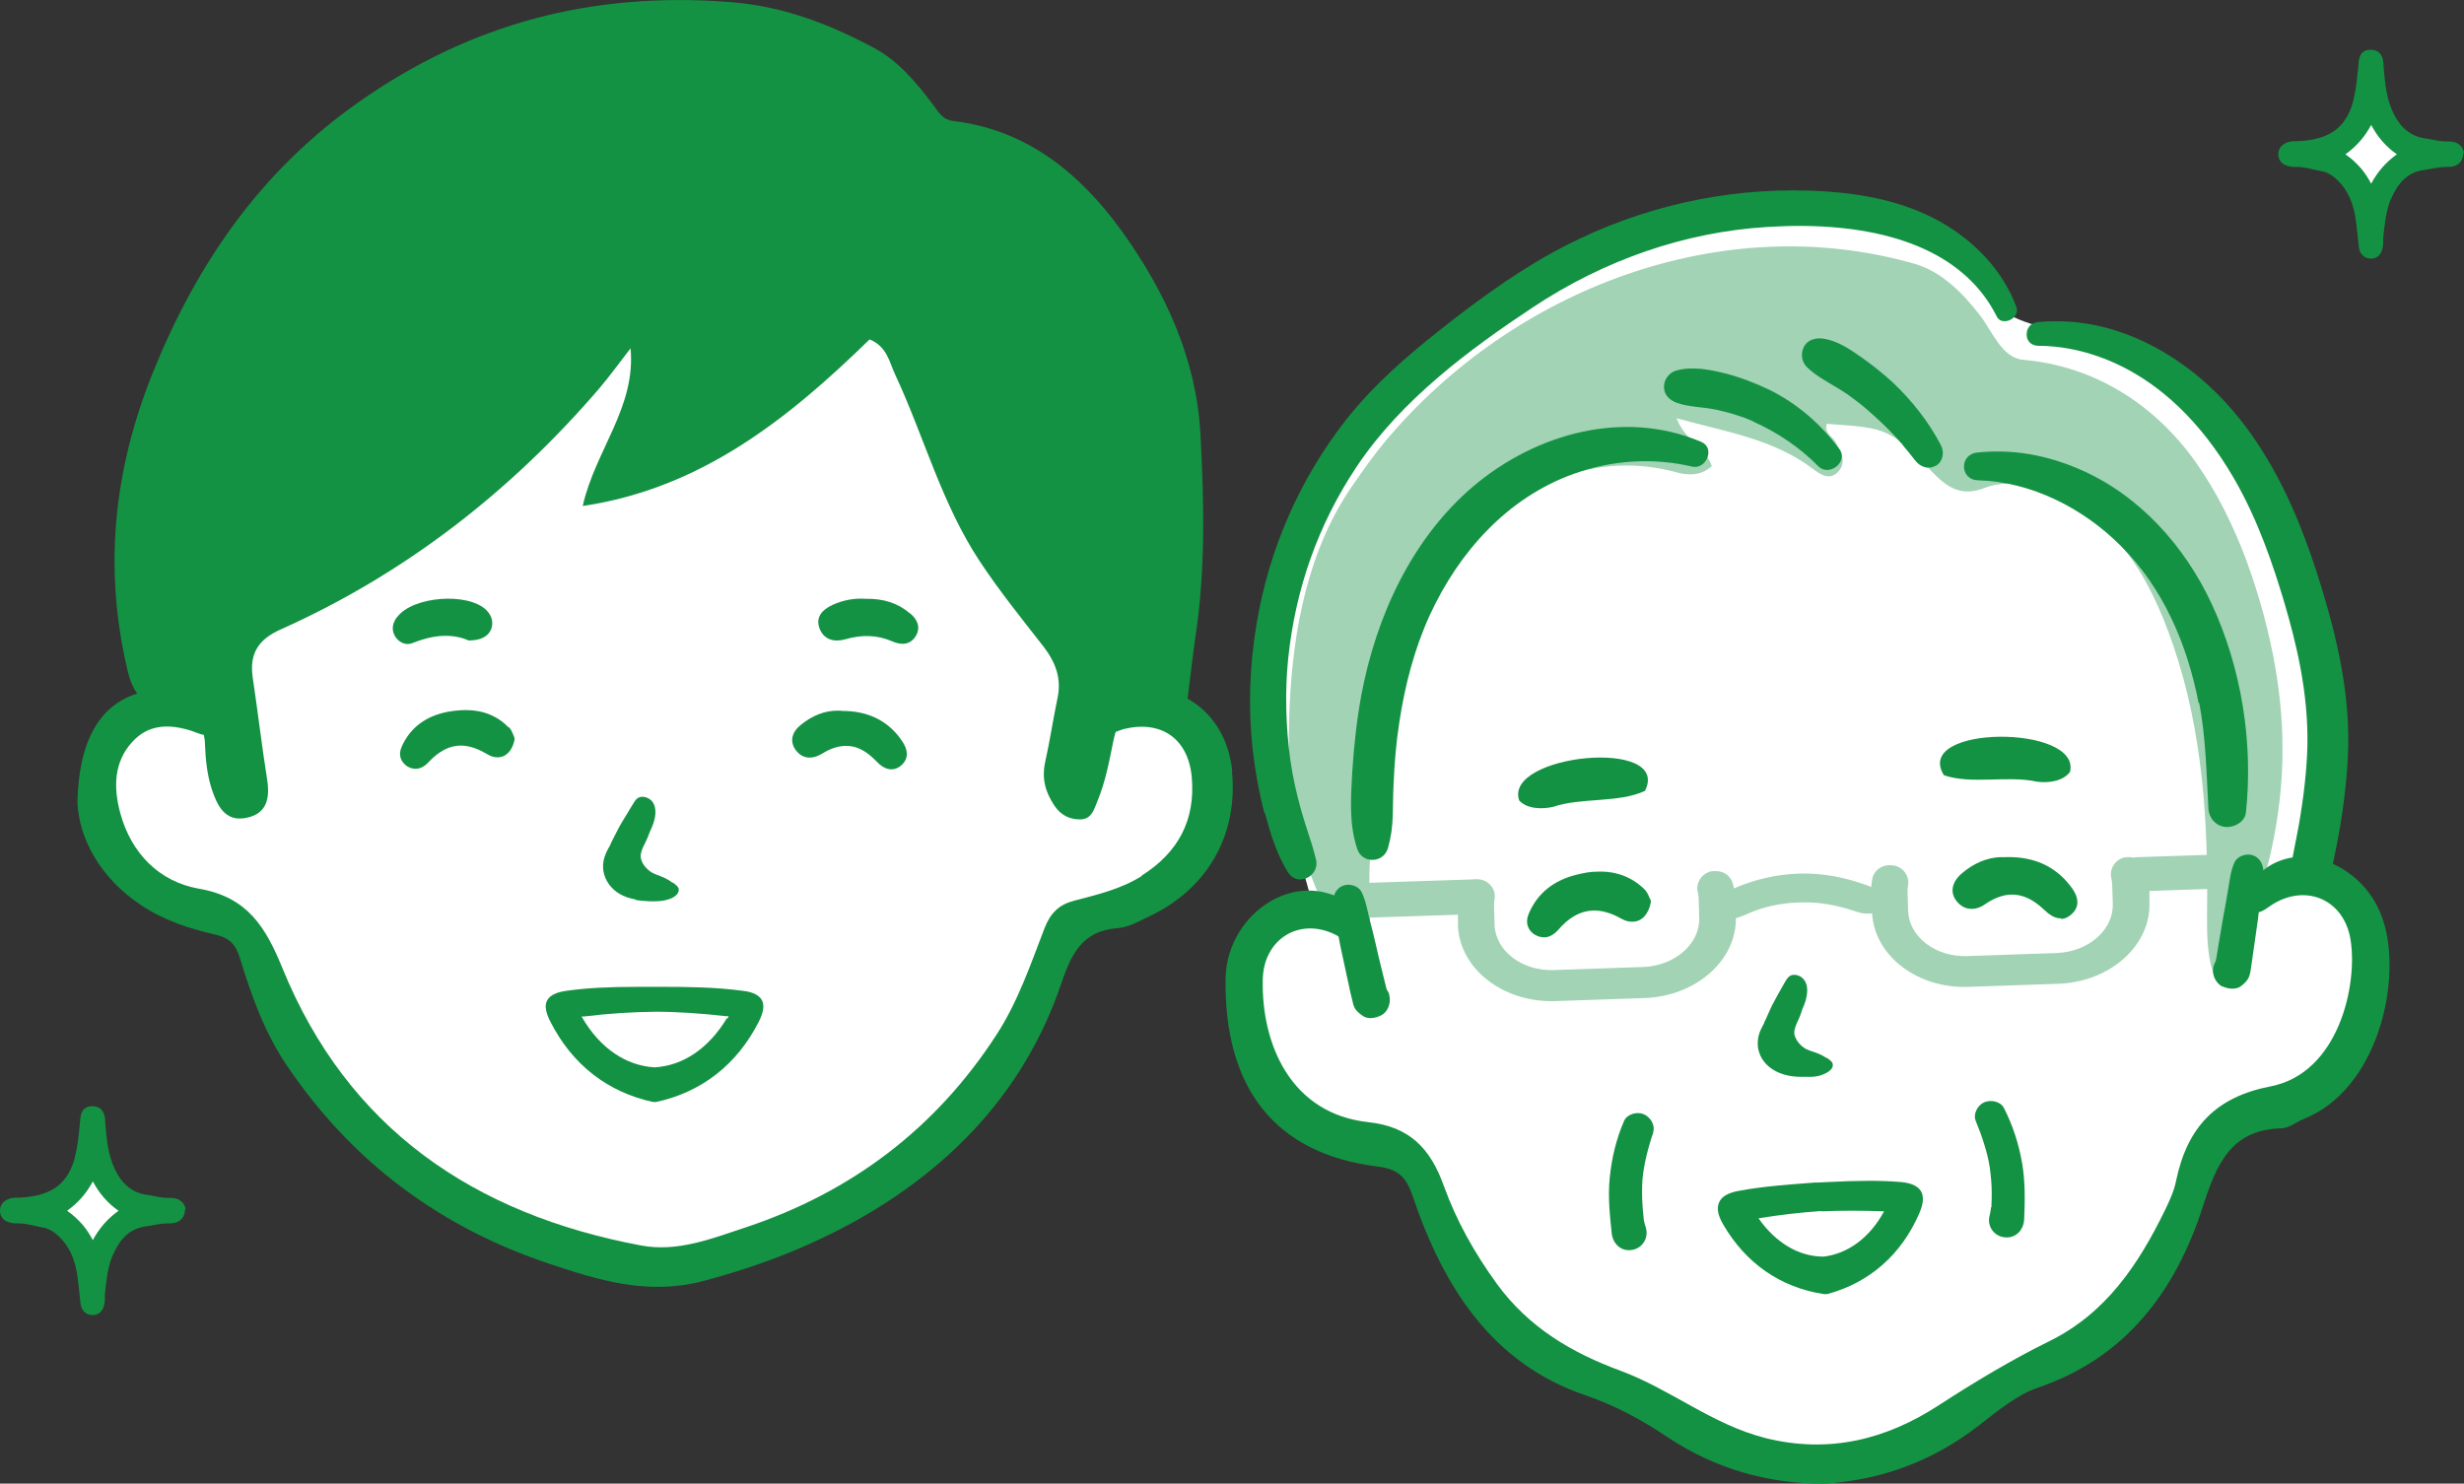 <?xml version="1.0" encoding="UTF-8"?>
<svg id="_レイヤー_2" data-name="レイヤー 2" xmlns="http://www.w3.org/2000/svg" viewBox="0 0 88.12 53.07">
  <rect x="0" y="0" width="88.12" height="53.07" fill="#333333" stroke="none"/>
  <defs>
    <style>
      .cls-1 {
        fill: #fff;
      }

      .cls-2 {
        fill: #149243;
      }

      .cls-3 {
        fill: #a1d3b4;
      }
    </style>
  </defs>
  <g id="_レイヤー_10" data-name="レイヤー 10">
    <g>
      <g id="_幼児_女の子" data-name="幼児　女の子">
        <g id="_キラキラ" data-name="キラキラ">
          <path class="cls-1" d="m84.7,4.11s-1.44,1.41-1.44,1.41l1.53,1.63,1.5-1.69-1.59-1.35Z"/>
          <path class="cls-2" d="m88.12,5.48c-.02-.16-.13-.42-.55-.42h-.07c-.18,0-.35-.03-.54-.07-.08-.02-.16-.03-.24-.04-.58-.09-.97-.46-1.23-1.15-.17-.46-.21-.98-.25-1.48v-.04c-.01-.12-.04-.49-.44-.5h-.02c-.39,0-.42.35-.43.47v.03c-.01.09-.02.19-.03.28-.02.17-.03.35-.06.52-.05.33-.12.72-.3,1.05-.32.59-.85.87-1.77.92-.02,0-.04,0-.07,0-.11,0-.23,0-.36.06-.17.07-.27.21-.28.38-.01.2.1.37.29.43.07.02.16.05.26.05,0,0,.02,0,.03,0,.02,0,.05,0,.07,0,.2,0,.39.04.6.09.09.02.19.04.28.06.2.03.38.13.57.31.38.36.6.84.68,1.51.02.14.03.29.05.43.02.15.03.31.05.47.03.25.2.41.43.41h0c.13,0,.35-.05.42-.38.01-.06.02-.12.02-.18,0-.02,0-.04,0-.06v-.11c.05-.46.09-.94.26-1.36.28-.66.64-1,1.19-1.08.08-.01.17-.03.25-.04.2-.04.39-.07.58-.07h.04c.44,0,.53-.3.54-.43v-.03s0-.03,0-.03Zm-2.4.04c-.39.28-.69.62-.92,1.05-.1-.19-.21-.36-.34-.52-.17-.2-.36-.38-.58-.53.39-.28.69-.62.92-1.05.23.43.53.78.92,1.05Z"/>
        </g>
      </g>
      <g id="_シニア男性" data-name="シニア男性">
        <path id="_白" data-name="白" class="cls-1" d="m59.22,50.55c-.65-.42-2.51-1.27-2.51-1.27,0,0-1.64-1.03-2.86-1.91-1.22-.88-.65-.65-1.37-1.72-.72-1.07-1.33-3.39-1.79-4.04-.46-.65-1.14-.61-2-.76-.86-.15-1.5-.23-2.38-1.05-.88-.82-.95-.75-1.49-1.85-.53-1.11-.38-1.49-.2-2.74.18-1.26.12-1.11,1.15-2.02,1.03-.91,1.18-.73,1.18-.73,0,0-.3-1.49-.86-2.59-.55-1.11-.21-2.67-.74-4.65-.53-1.98.04-2.21.53-4.69.5-2.48,1.45-3.24,2.8-5.27,1.35-2.03,3.07-2.81,4.67-4.26,1.6-1.45,4.61-2.25,5.61-2.71.99-.46,6.29-.84,8.27-.76,1.98.08,2.74,1.52,2.74,1.52l.29.22s.92,1.46,1.49,1.91,2.32.77,3.73,1.07c1.41.3,2.23,1,3.68,2.57,1.46,1.57,1.52,2.37,2.59,4.46,1.07,2.09,1.68,6.21,1.55,8.16-.14,1.96-.68,3.82-.68,3.82,0,0,.55.23,1.16.55.61.32.89.71,1.14,1.71.25,1-.45,3.43-.93,4.3-.48.86-1.18,1.18-2.05,1.56s-1.5.42-2.3.95c-.8.52-.82,1.3-1.25,2.64-.43,1.34-2.09,3.84-2.98,4.64-.89.8-1.86.93-1.86.93,0,0-1.28.63-2.93,1.92l-1.83.76s-1.47.84-2.13,1.08c-.75.27-1.65.27-1.65.27l-1.94-.61-1.97-.62-1.87-.79Z"/>
        <g id="_塗り" data-name="塗り">
          <path class="cls-3" d="m79.49,31.02c-.01-.15-.03-.3-.05-.46l-2.95.1s-.06,0-.09,0c-.03,0-.06.01-.09.02-.06-.01-.11-.02-.17-.02h-.06c-.18,0-.35.1-.46.24-.11.15-.16.34-.11.52.02.09.03.17.03.26l.02.65c.03.93-.87,1.72-2.01,1.76l-3.19.11c-1.14.04-2.09-.69-2.12-1.62l-.02-.65c0-.09,0-.18.02-.26.03-.19-.03-.37-.15-.51-.12-.14-.3-.21-.48-.21h-.07c-.28.01-.53.21-.58.48-.02.1-.03.2-.04.3-.04-.02-.08-.03-.12-.05-.83-.31-1.67-.46-2.49-.43-.77.03-1.55.2-2.3.53-.01-.06-.02-.12-.04-.17-.07-.28-.33-.46-.62-.45h-.06c-.18,0-.35.1-.46.24-.11.15-.16.34-.11.52.02.09.03.17.03.26l.02.65c.03.93-.87,1.72-2.01,1.76l-3.19.11c-1.14.04-2.09-.69-2.12-1.62l-.02-.65c0-.09,0-.18.02-.26.03-.19-.02-.37-.15-.51-.12-.14-.3-.21-.48-.21h-.07s-.06,0-.08.01c-.03,0-.06,0-.1,0l-3.97.13c.05.2.07.41.1.62.02.21.04.42.07.62l3.37-.11v.4c.07,1.54,1.62,2.75,3.48,2.69l3.19-.11c1.83-.06,3.29-1.34,3.27-2.86.14-.03.27-.09.37-.13.58-.27,1.21-.41,1.92-.43h.04c.64-.02,1.27.09,1.98.33.15.05.3.08.44.07.04,0,.08,0,.12-.01.09,1.52,1.62,2.7,3.46,2.63l3.19-.11c1.86-.06,3.33-1.37,3.27-2.92v-.4s2.65-.09,2.65-.09c0-.08,0-.17-.01-.25,0-.17,0-.36.01-.54Z"/>
          <path class="cls-3" d="m80.98,22.08c-.18-.67-.39-1.34-.63-2-.47-1.26-1.07-2.49-1.84-3.57-1.47-2.06-3.62-3.42-6.16-3.64-.77-.07-1.12-1.06-1.54-1.59-.61-.79-1.37-1.57-2.36-1.85-6.89-1.96-14.32.92-18.87,6.31-.43.51-.81,1.05-1.19,1.6-1.61,2.3-2.15,5.19-2.27,7.94-.06,1.36-.03,2.73.22,4.07.23,1.25.67,2.45,1.27,3.57.11.04.23.08.33.15.31.2.51.47.59.83.05.23.11.47.16.7.12.15.24.31.36.46-.03-1.13-.07-2.25-.08-3.38-.01-1.18.16-2.39.12-3.56,0-2.63.84-4.99,2.09-7.26.31-.56.59-1.14,1.08-1.55,2.27-1.92,4.69-3.23,7.72-2.41.39.11.87.12,1.24-.23-.24-.69-.96-.9-1.26-1.71,1.76.49,3.43.73,4.86,1.8.29.22.63.45.94.09.29-.35.06-.7-.11-1.03-.11-.21-.42-.32-.32-.66,2.2.16,2.22.13,3.85,1.8.55.56,1.05.78,1.78.5.7-.28,1.41-.15,2.13.1,2.53.89,3.79,3.06,4.63,5.52,1.06,3.09,1.26,6.36,1.21,9.63,0,.7,0,1.38.2,2.03.04.15.1.27.22.37.66-.6,1.05-1.98,1.34-2.81.37-1.05.63-2.14.78-3.24.34-2.37.12-4.67-.49-6.97Z"/>
        </g>
        <g id="_アウトライン" data-name="アウトライン">
          <g>
            <path class="cls-2" d="m65.23,46.29h.06s.06,0,.06,0c1.51-.41,2.65-1.41,3.29-2.89.15-.35.17-.6.06-.79-.12-.19-.36-.3-.74-.33-.74-.06-1.52-.05-2.54,0-.13,0-.27.02-.4.02h-.11c-.9.07-1.83.13-2.74.3-.37.07-.6.2-.69.41-.09.2-.05.45.14.78.81,1.4,2.05,2.26,3.6,2.5Zm-.1-2.96c.72-.03,1.45-.03,2.25,0-.51.94-1.28,1.51-2.16,1.62-.89,0-1.71-.49-2.33-1.37.79-.13,1.52-.21,2.23-.26Z"/>
            <path class="cls-2" d="m59.12,40.5c.09-.26-.11-.56-.35-.65-.24-.09-.58,0-.69.25-.28.65-.44,1.32-.51,2.02-.07.68,0,1.33.07,2,.04.37.34.66.73.59.37-.06.6-.43.49-.8-.03-.08-.05-.17-.07-.26,0-.02,0-.04-.01-.05,0-.01,0-.03,0-.05-.02-.15-.03-.31-.04-.46-.02-.3-.02-.6,0-.9.04-.49.2-1.15.39-1.69Z"/>
            <path class="cls-2" d="m71.2,43.19s0,.03,0,.05c-.01.09-.03.17-.05.26-.09.37.17.73.55.76.39.04.67-.26.69-.64.03-.68.04-1.33-.07-2-.12-.69-.33-1.35-.65-1.98-.13-.25-.47-.31-.71-.21-.23.1-.41.42-.3.67.22.53.43,1.17.5,1.66.04.3.07.6.07.9,0,.16,0,.31-.01.47,0,.03,0,.04,0,.06Z"/>
            <path class="cls-2" d="m64.47,36.07c.17-.38.21-.72.1-.94-.08-.16-.23-.26-.41-.26-.18,0-.25.14-.32.25l-.26.46c-.07.13-.14.26-.21.39-.05.11-.1.22-.15.33-.04.09-.08.19-.13.28v.02c-.1.18-.2.37-.22.59-.04.31.06.63.3.88.26.27.62.38.87.42.17.03.34.03.51.03h.05s.09,0,.13,0c.21,0,.37-.04.5-.1.24-.1.35-.24.31-.38-.03-.08-.12-.14-.21-.2h-.02c-.1-.07-.2-.12-.28-.15-.06-.03-.13-.05-.19-.07-.08-.03-.16-.05-.24-.09-.13-.07-.24-.17-.32-.29-.06-.09-.1-.18-.11-.27-.01-.15.06-.3.12-.44.07-.14.13-.3.18-.47Z"/>
            <path class="cls-2" d="m54.9,33.44c.11.06.22.09.33.09.17,0,.34-.1.48-.25.39-.46.8-.69,1.25-.71.31-.01.65.08,1.02.29.14.08.29.12.42.11.32-.01.56-.27.64-.7v-.04s-.01-.04-.01-.04c-.02-.03-.03-.07-.05-.1-.04-.1-.09-.21-.19-.3-.45-.43-1.02-.64-1.68-.61-.22,0-.45.04-.69.1-.85.2-1.44.67-1.75,1.41-.13.31-.04.59.24.76Z"/>
            <path class="cls-2" d="m73.71,32.87c.14,0,.27-.07.39-.18.41-.39.06-.85-.06-1-.55-.72-1.33-1.06-2.32-1.03h-.04s-.1,0-.14,0c-.49.02-.96.22-1.39.59-.35.31-.42.67-.18.98.15.19.34.29.56.28.15,0,.32-.06.47-.17.32-.22.63-.33.92-.34.4-.01.78.16,1.17.53.16.15.37.33.62.32Z"/>
            <path class="cls-2" d="m55.55,28.86c1-.34,2.34-.13,3.28-.57.96-1.92-5.06-1.31-4.5.34.26.3.8.33,1.22.23Z"/>
            <path class="cls-2" d="m72.84,27.96c.43.06.95-.02,1.19-.35.41-1.7-5.64-1.69-4.51.12.98.34,2.29,0,3.32.23Z"/>
            <path class="cls-2" d="m85.24,32.96c-.31-.99-1.01-1.7-1.81-2.06.05-.24.1-.5.16-.78.2-1.06.32-2.02.37-2.94.1-1.68-.15-3.47-.78-5.64-.84-2.9-2.2-6.5-5.26-8.6-1.38-.95-2.89-1.45-4.38-1.45-.22,0-.44.01-.66.03-.29.03-.41.26-.4.46,0,.2.15.39.43.39,1.27,0,4.49.47,6.97,4.72.89,1.53,1.43,3.18,1.81,4.45.43,1.46.86,3.2.83,5.1-.02.87-.12,1.79-.31,2.89-.06.33-.13.66-.19.98-.01.05-.02.11-.03.16-.38.06-.74.21-1.05.46,0-.01,0-.02,0-.04-.03-.24-.17-.45-.42-.51-.22-.05-.51.05-.61.27-.14.31-.17.66-.23.99-.05.3-.1.6-.16.9-.05.31-.11.63-.16.94-.04.23-.07.47-.12.7-.03.06-.06.11-.08.18,0,0,0,.01,0,.02-.07.26.07.59.32.71,0,0,.01,0,.02,0,.19.09.47.12.65-.02.15-.12.26-.22.31-.42.02-.07.03-.14.04-.21.02-.16.05-.33.07-.49.05-.33.09-.65.14-.98.03-.18.05-.36.07-.54.19-.04.38-.22.56-.32,1.19-.69,2.49-.1,2.72,1.29.27,1.62-.42,4.79-2.86,5.26-1.96.38-2.98,1.46-3.38,3.39-.07.35-.23.7-.39,1.03-.96,1.97-2.12,3.7-4.15,4.7-1.36.67-2.67,1.46-3.95,2.29-1.86,1.21-3.9,1.74-6.19,1.17-1.9-.48-3.4-1.75-5.19-2.41-1.71-.63-3.27-1.53-4.42-3.11-.79-1.09-1.44-2.24-1.89-3.49-.49-1.37-1.24-2.13-2.7-2.29-2.78-.3-3.83-2.79-3.78-5.1.03-1.46,1.32-2.24,2.59-1.61.04.02.08.04.12.07.05.26.1.52.16.78.07.32.14.65.21.97.03.16.07.32.11.48.02.07.03.14.05.21.06.19.18.29.34.4.19.13.46.08.65-.02,0,0,.01,0,.02-.01.24-.13.35-.47.27-.73,0,0,0-.01,0-.02-.02-.06-.05-.12-.09-.17-.06-.23-.11-.46-.17-.69-.08-.31-.15-.62-.22-.93-.07-.3-.14-.59-.22-.89-.08-.33-.14-.68-.29-.98-.11-.21-.41-.3-.63-.23-.18.06-.29.19-.35.36-.06-.03-.13-.05-.2-.07-1.74-.53-3.65,1.02-3.68,3.05-.05,3.83,1.69,6.26,5.46,6.72.71.09,1,.36,1.24,1.08,1.1,3.24,2.83,5.96,6.17,7.1,1.06.36,2.02.88,2.94,1.5,1.71,1.13,3.57,1.67,5.63,1.66,2.01-.13,3.85-.8,5.5-2.08.67-.52,1.36-1.1,2.13-1.36,3.1-1.06,4.89-3.41,5.87-6.44.5-1.55,1.01-2.78,2.81-2.83.27,0,.53-.22.8-.33,2.67-1.06,3.53-4.96,2.86-7.07Z"/>
            <path class="cls-2" d="m45.24,29.09c.19.72.42,1.47.82,2.11.14.21.31.26.44.26.17,0,.35-.09.46-.23.11-.14.15-.32.1-.5-.08-.34-.19-.68-.3-1.01-.08-.25-.16-.5-.23-.75-.17-.6-.3-1.21-.38-1.76-.17-1.21-.2-2.51-.08-3.66.26-2.5,1.08-4.81,2.45-6.86,1.59-2.39,4.07-4.22,6.29-5.69,2.57-1.71,5.46-2.7,8.37-2.88.39-.02.77-.04,1.14-.04,3.58,0,6.03,1.12,7.09,3.24.07.14.19.17.28.17h0c.15,0,.3-.08.38-.2.05-.07.09-.17.04-.31-.46-1.25-1.44-2.33-2.74-3.06-1.23-.68-2.69-1.03-4.62-1.1-.21,0-.42-.01-.64-.01-2.98,0-5.95.77-8.6,2.23-1.52.84-2.94,1.91-4.12,2.85-.99.78-2.25,1.85-3.27,3.15-1.64,2.1-2.74,4.61-3.18,7.27-.26,1.54-.3,3.05-.14,4.51.09.78.23,1.55.42,2.27Z"/>
            <path class="cls-2" d="m60.85,15.81c-2.76-1.18-5.9-.31-8.13,1.56-2.22,1.87-3.5,4.67-4.03,7.47-.17.92-.27,1.85-.33,2.78-.05.92-.12,1.86.18,2.75.18.54.95.51,1.1-.04.11-.39.16-.77.17-1.18.01-.38.01-.76.03-1.13.03-.72.09-1.45.2-2.16.2-1.33.54-2.65,1.1-3.87,1.04-2.25,2.77-4.19,5.14-5.04,1.35-.49,2.83-.59,4.23-.26.51.12.84-.66.34-.88Z"/>
            <path class="cls-2" d="m62.7,15.08c.87.39,1.66.92,2.33,1.6.39.39,1.09-.17.75-.62-.66-.89-1.51-1.63-2.51-2.12-.5-.24-1.02-.44-1.56-.58-.56-.14-1.21-.27-1.78-.1-.25.08-.43.33-.42.59,0,.28.21.47.46.56.46.16.92.14,1.43.25.45.1.89.23,1.3.41Z"/>
            <path class="cls-2" d="m69.24,16.66c.26-.17.3-.49.17-.74-.44-.84-1.04-1.6-1.73-2.25-.36-.33-.74-.63-1.14-.91-.41-.29-.85-.58-1.35-.65-.26-.03-.55.04-.68.3-.12.25-.08.54.12.73.34.33.77.54,1.17.79.09.06.19.12.28.18.04.03.08.06.12.09,0,0,0,0,0,0,0,0,.01.01.03.02.18.14.36.27.53.42.32.28.64.57.93.88.08.08.15.16.23.25.03.04.07.08.1.11.01.01.02.02.02.03,0,0,.02.02.03.04.08.1.16.19.2.24.08.1.15.19.23.29.18.23.48.33.74.17Z"/>
            <path class="cls-2" d="m78.65,25.14c.24,1.25.26,2.53.33,3.79.02.34.27.62.61.65.3.03.69-.17.73-.51.27-2.5-.16-5.18-1.22-7.46-.96-2.07-2.59-3.9-4.72-4.82-1.17-.51-2.41-.74-3.68-.6-.63.07-.61.97.03.99,1.92.05,3.77,1,5.11,2.34,1.52,1.51,2.38,3.52,2.79,5.63Z"/>
          </g>
        </g>
      </g>
      <g>
        <path id="_白-2" data-name="白" class="cls-1" d="m32.26,41.86c3.48-3.08,4.3-4.14,5.83-8.48,1.81-1.58,4.21-.71,5.15-4.18.9-3.55-1.84-4.37-4.38-3.87-.07-.05-.17-2.41-.17-2.41l-6.33-11.84h-11.08l-13.72,11.15v3.29c-.41-.14-1.07-.29-1.74-.23-.77.06-1.53.43-1.84,1.47-2,3.45.99,5.31,3.91,6.12,2.76.97,1.36,4.62,6.46,9.18-.08.54,2.14,1.33,2.14,1.33l5.37,1.74,3.94-.34s6.65-2.16,6.46-2.92Z"/>
        <g>
          <path class="cls-2" d="m26.55,35.44c-.97-.13-1.97-.14-2.83-.14h-.94c-1.02,0-1.79.04-2.51.14-.37.05-.6.16-.7.34-.1.18-.06.42.11.76.78,1.54,2.05,2.53,3.68,2.88h.05s.05,0,.05,0c1.63-.35,2.9-1.34,3.68-2.88.17-.34.2-.58.11-.76-.1-.18-.32-.3-.7-.34Zm-.56.99c-.64,1.06-1.55,1.69-2.58,1.75-1.02-.06-1.94-.68-2.57-1.75l-.04-.07h.09c.9-.11,1.73-.16,2.54-.17h0c.81,0,1.64.06,2.54.16h.09s-.04.08-.04.08Z"/>
          <path class="cls-2" d="m22.72,32.19c.17.03.35.04.52.05h.05s.09,0,.13,0c.21,0,.37-.03.52-.08.25-.09.36-.23.33-.38-.03-.08-.11-.14-.21-.21h-.02c-.1-.08-.2-.13-.28-.17-.06-.03-.13-.05-.19-.08-.09-.03-.17-.06-.24-.1-.13-.07-.24-.18-.32-.3-.06-.1-.09-.19-.1-.28,0-.15.07-.31.14-.44.07-.14.14-.3.2-.47.19-.38.24-.72.14-.95-.07-.17-.23-.27-.41-.28-.19,0-.26.13-.33.24l-.28.46c-.08.13-.16.26-.23.39-.06.11-.11.22-.17.33-.05.09-.09.19-.14.28v.02c-.11.18-.21.37-.25.6-.05.32.04.64.27.9.25.29.61.41.87.45Z"/>
          <path class="cls-2" d="m14.19,22.08c-.16.23-.2.46-.05.7.14.21.39.32.62.22.69-.28,1.38-.36,2-.09.43,0,.69-.14.8-.39.1-.26.03-.49-.16-.69-.66-.66-2.66-.5-3.2.25Z"/>
          <path class="cls-2" d="m32.54,21.94c-.43-.37-.95-.53-1.56-.52-.41-.03-.82.04-1.21.22-.37.17-.61.44-.46.84.15.4.52.5.91.39.59-.17,1.14-.17,1.71.08.32.14.64.11.83-.21.17-.31.05-.58-.21-.8Z"/>
          <path class="cls-2" d="m18.19,26.02c-.4-.41-.91-.62-1.53-.62-.2,0-.41.02-.64.06-.79.15-1.35.57-1.65,1.24-.13.28-.06.54.19.71.1.06.2.09.3.09.16,0,.32-.08.45-.22.38-.41.76-.61,1.17-.61.29,0,.59.1.93.3.13.08.26.12.38.12.3,0,.53-.23.61-.62v-.04s0-.04,0-.04c-.01-.03-.03-.06-.04-.1-.04-.09-.08-.2-.16-.28Z"/>
          <path class="cls-2" d="m30.08,25.42s-.09,0-.13,0c-.45,0-.89.17-1.3.5-.34.27-.41.6-.2.9.13.18.3.28.51.28.14,0,.29-.05.44-.14.3-.19.59-.28.86-.28.37,0,.71.17,1.06.53.14.15.33.31.56.31.13,0,.25-.05.36-.15.39-.35.08-.78-.02-.92-.48-.68-1.19-1.02-2.1-1.02h-.04Z"/>
          <path class="cls-2" d="m44.07,27.59c-.12-1.19-.72-2.11-1.6-2.6,0-.05.02-.1.02-.15.09-.68.16-1.37.26-2.05.37-2.42.31-4.86.18-7.29-.15-2.67-1.25-5.05-2.78-7.19-1.48-2.06-3.38-3.66-6.05-3.98-.37-.04-.52-.29-.69-.53-.62-.82-1.26-1.62-2.2-2.11-1.62-.86-3.25-1.48-5.15-1.62-4.87-.37-9.22.76-13.23,3.58-3.54,2.49-5.82,5.82-7.4,9.77-1.36,3.42-1.72,6.88-.89,10.47.08.36.19.68.37.92-1.34.41-2.1,1.69-2.14,3.91.06,1.23.77,2.66,2.28,3.66.81.54,1.72.84,2.65,1.05.51.12.73.35.88.84.41,1.34.87,2.64,1.67,3.83,2.32,3.44,5.46,5.79,9.38,7.1,1.76.59,3.52,1.14,5.49.63,2.14-.56,4.16-1.36,6.02-2.47,3.18-1.91,5.57-4.56,6.79-8.11.37-1.08.73-1.95,2.04-2.05.4-.03.79-.26,1.17-.44,2.06-.99,3.14-2.91,2.92-5.16Zm-3.23,3.74c-.74.47-1.59.67-2.43.89-.54.14-.84.44-1.05.97-.5,1.3-.95,2.63-1.72,3.82-2.17,3.35-5.18,5.63-8.96,6.89-1.21.4-2.45.9-3.76.65-5.97-1.12-10.48-4.18-12.82-9.92-.6-1.47-1.25-2.54-2.98-2.84-1.43-.25-2.43-1.27-2.82-2.71-.24-.89-.24-1.8.42-2.53.59-.66,1.35-.66,2.15-.4.13.05.28.11.42.14.02.1.04.21.04.33.02.55.08,1.12.25,1.63.18.53.45,1.15,1.2,1.01.78-.14.88-.72.77-1.4-.19-1.2-.33-2.41-.51-3.61-.13-.86.19-1.38,1.01-1.74,4.44-1.99,8.19-4.91,11.36-8.59.4-.47.76-.97,1.14-1.46.2,2.11-1.27,3.66-1.71,5.64,4.25-.63,7.37-3.14,10.26-5.96.62.26.7.79.9,1.23,1.04,2.22,1.67,4.64,3.04,6.71.7,1.06,1.5,2.05,2.28,3.05.43.56.65,1.14.5,1.84-.16.76-.27,1.52-.44,2.28-.13.59,0,1.08.33,1.57.22.33.53.49.91.49.42,0,.5-.34.63-.66.29-.7.42-1.43.57-2.16.02-.11.05-.21.08-.31.1-.04.2-.07.28-.1,1.34-.33,2.31.33,2.44,1.71.14,1.55-.49,2.71-1.79,3.53Z"/>
        </g>
      </g>
      <g id="_男の子" data-name="男の子">
        <g id="_キラキラ-2" data-name="キラキラ">
          <path class="cls-1" d="m3.22,41.9s-1.44,1.41-1.44,1.41l1.53,1.63,1.5-1.69-1.59-1.35Z"/>
          <path class="cls-2" d="m6.64,43.27c-.02-.16-.13-.42-.55-.42h-.07c-.18,0-.35-.03-.54-.07-.08-.02-.16-.03-.24-.04-.58-.09-.97-.46-1.23-1.15-.17-.46-.21-.98-.25-1.48v-.04c-.01-.12-.04-.49-.44-.5h-.02c-.39,0-.42.35-.43.47v.03c-.01.09-.02.19-.03.28-.02.17-.03.35-.06.52-.05.33-.12.72-.3,1.05-.32.59-.85.87-1.77.92-.02,0-.04,0-.07,0-.11,0-.23,0-.36.06-.17.07-.27.21-.28.38-.01.2.1.37.29.43.07.02.16.05.26.05,0,0,.02,0,.03,0,.02,0,.05,0,.07,0,.2,0,.39.04.6.09.09.02.19.04.28.06.2.03.38.13.57.31.38.36.6.84.68,1.51.02.14.03.29.05.43.02.15.03.31.05.47.03.25.2.41.43.41h0c.13,0,.35-.05.42-.38.01-.06.02-.12.02-.18,0-.02,0-.04,0-.06v-.11c.05-.46.09-.94.26-1.36.28-.66.64-1,1.19-1.08.08-.01.17-.03.25-.04.2-.04.39-.07.58-.07h.04c.44,0,.53-.3.54-.43v-.03s0-.03,0-.03Zm-2.4.04c-.39.28-.69.62-.92,1.05-.1-.19-.21-.36-.34-.52-.17-.2-.36-.38-.58-.53.39-.28.69-.62.92-1.05.23.43.53.78.92,1.05Z"/>
        </g>
      </g>
    </g>
  </g>
</svg>